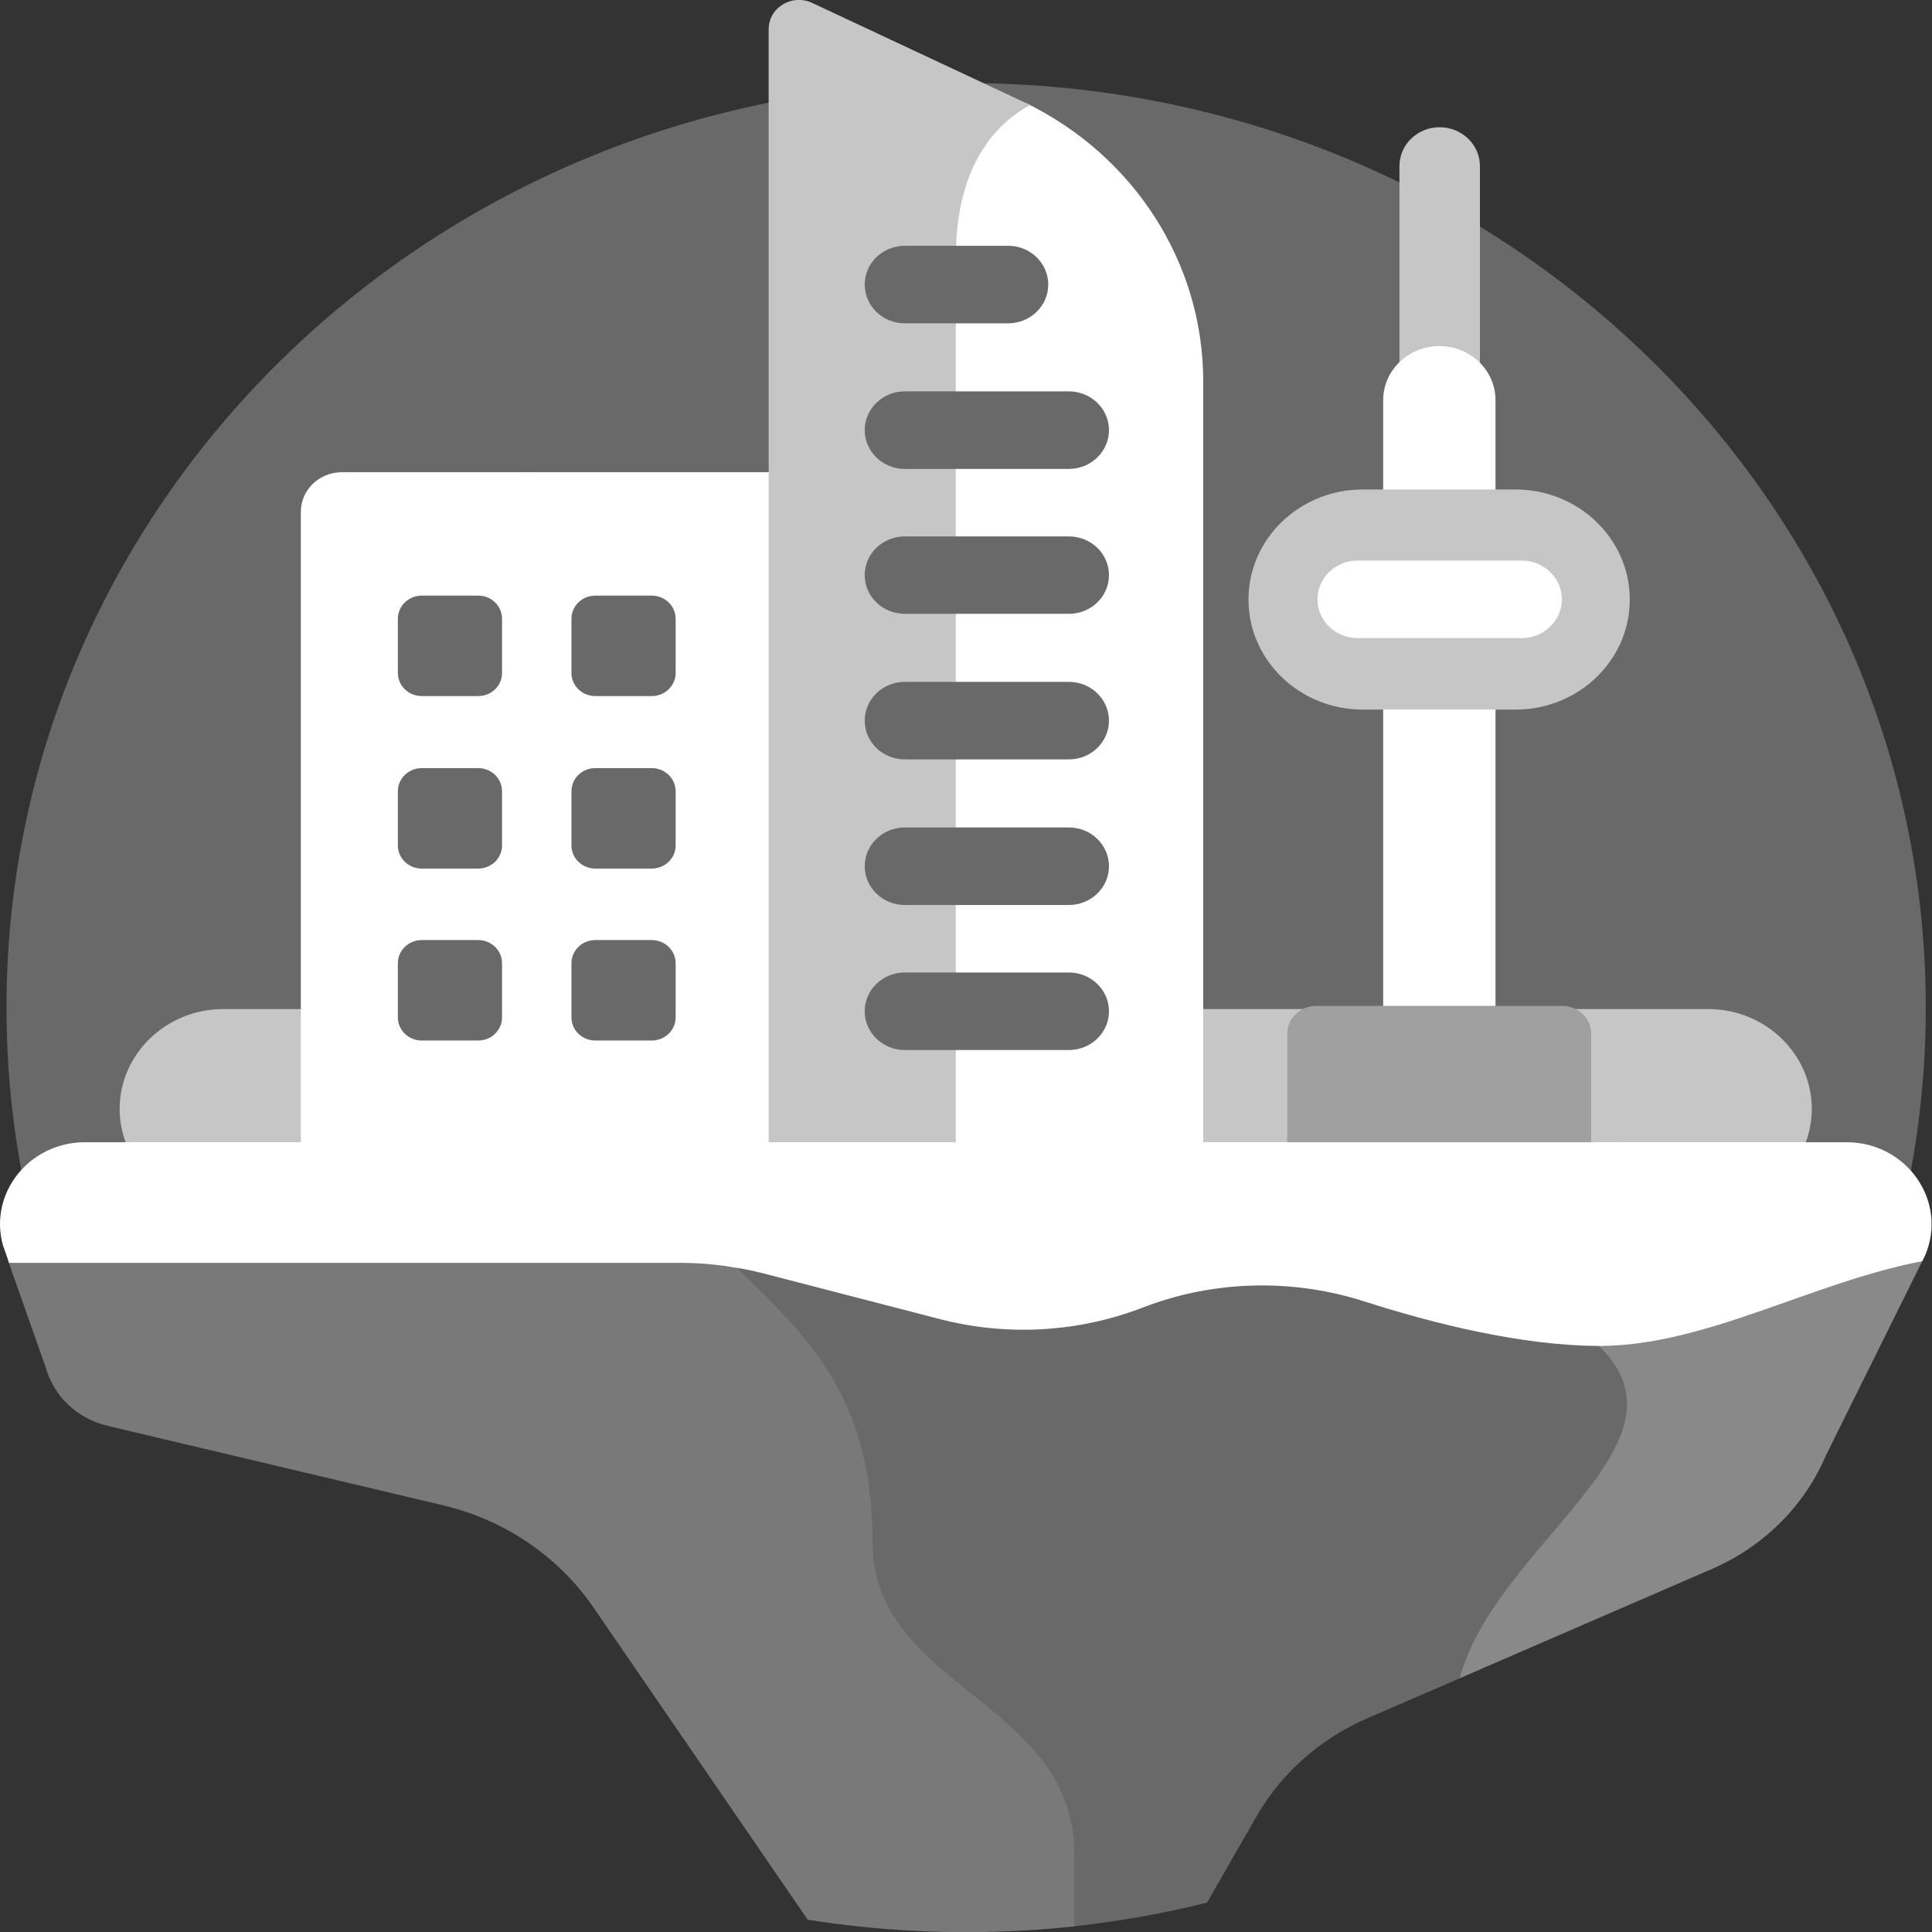 <svg width="14" height="14" viewBox="0 0 14 14" fill="none" xmlns="http://www.w3.org/2000/svg">
<rect x="0" y="0" width="14" height="14" fill="#333333" stroke="none"/>
<path d="M0.047 7.301C0.047 7.893 0.127 8.468 0.277 9.015H13.725C13.875 8.468 13.955 7.893 13.955 7.301C13.955 3.601 10.842 0.602 7.001 0.602C3.16 0.602 0.047 3.601 0.047 7.301Z" fill="#696969"/>
<path d="M12.379 7.312H1.617C1.205 7.312 0.867 7.638 0.867 8.035C0.867 8.433 1.205 8.758 1.617 8.758H12.379C12.792 8.758 13.129 8.433 13.129 8.035C13.129 7.638 12.792 7.312 12.379 7.312Z" fill="#C6C6C6"/>
<path d="M10.432 3.211C10.271 3.211 10.141 3.085 10.141 2.93V1.203C10.141 1.048 10.271 0.922 10.432 0.922C10.593 0.922 10.724 1.048 10.724 1.203V2.93C10.724 3.085 10.593 3.211 10.432 3.211Z" fill="#C6C6C6"/>
<path d="M3.837 3.422C3.672 3.422 3.539 3.55 3.539 3.709V8.415H5.678V3.422H3.837Z" fill="white"/>
<path d="M3.886 3.422H2.477C2.313 3.422 2.18 3.55 2.18 3.709V8.415H3.588V3.709C3.588 3.55 3.722 3.422 3.886 3.422Z" fill="white"/>
<path d="M7.433 0.746C7.177 0.876 6.867 1.175 6.867 1.869V8.413H8.719V2.762C8.719 1.909 8.221 1.13 7.433 0.746Z" fill="white"/>
<path d="M6.926 1.87C6.926 1.201 7.214 0.898 7.464 0.761C7.443 0.75 7.421 0.74 7.399 0.73L5.885 0.021C5.739 -0.047 5.57 0.055 5.57 0.211V8.414H6.926C6.926 7.638 6.926 2.956 6.926 1.87Z" fill="#C6C6C6"/>
<path d="M10.837 7.366H10.023V2.9C10.023 2.683 10.206 2.508 10.43 2.508C10.655 2.508 10.837 2.683 10.837 2.9V7.366H10.837Z" fill="white"/>
<path d="M11.53 8.416H9.328V7.491C9.328 7.379 9.422 7.289 9.538 7.289H11.321C11.437 7.289 11.53 7.379 11.53 7.491V8.416H11.53Z" fill="#A0A0A0"/>
<path d="M10.982 5.142H9.875C9.418 5.142 9.047 4.785 9.047 4.345C9.047 3.904 9.418 3.547 9.875 3.547H10.982C11.439 3.547 11.81 3.904 11.81 4.345C11.81 4.785 11.439 5.142 10.982 5.142Z" fill="#C6C6C6"/>
<path d="M11.318 4.343C11.318 4.188 11.187 4.062 11.026 4.062H9.838C9.677 4.062 9.547 4.188 9.547 4.343C9.547 4.498 9.677 4.624 9.838 4.624H11.026C11.187 4.624 11.318 4.498 11.318 4.343Z" fill="white"/>
<path d="M7.596 2.062C7.596 1.907 7.466 1.781 7.305 1.781H6.557C6.396 1.781 6.266 1.907 6.266 2.062C6.266 2.217 6.396 2.343 6.557 2.343H7.305C7.466 2.343 7.596 2.217 7.596 2.062Z" fill="#696969"/>
<path d="M8.036 3.117C8.036 2.962 7.906 2.836 7.745 2.836H6.557C6.396 2.836 6.266 2.962 6.266 3.117C6.266 3.272 6.396 3.398 6.557 3.398H7.745C7.906 3.398 8.036 3.272 8.036 3.117Z" fill="#696969"/>
<path d="M8.036 4.168C8.036 4.012 7.906 3.887 7.745 3.887H6.557C6.396 3.887 6.266 4.012 6.266 4.168C6.266 4.323 6.396 4.448 6.557 4.448H7.745C7.906 4.448 8.036 4.323 8.036 4.168Z" fill="#696969"/>
<path d="M8.036 5.222C8.036 5.067 7.906 4.941 7.745 4.941H6.557C6.396 4.941 6.266 5.067 6.266 5.222C6.266 5.377 6.396 5.503 6.557 5.503H7.745C7.906 5.503 8.036 5.377 8.036 5.222Z" fill="#696969"/>
<path d="M8.036 6.277C8.036 6.122 7.906 5.996 7.745 5.996H6.557C6.396 5.996 6.266 6.122 6.266 6.277C6.266 6.432 6.396 6.558 6.557 6.558H7.745C7.906 6.558 8.036 6.432 8.036 6.277Z" fill="#696969"/>
<path d="M8.036 7.328C8.036 7.173 7.906 7.047 7.745 7.047H6.557C6.396 7.047 6.266 7.173 6.266 7.328C6.266 7.483 6.396 7.609 6.557 7.609H7.745C7.906 7.609 8.036 7.483 8.036 7.328Z" fill="#696969"/>
<path d="M3.465 5.044H3.056C2.961 5.044 2.883 4.969 2.883 4.877V4.484C2.883 4.391 2.961 4.316 3.056 4.316H3.465C3.561 4.316 3.638 4.391 3.638 4.484V4.877C3.638 4.969 3.561 5.044 3.465 5.044Z" fill="#696969"/>
<path d="M3.465 6.294H3.056C2.961 6.294 2.883 6.219 2.883 6.127V5.734C2.883 5.641 2.961 5.566 3.056 5.566H3.465C3.561 5.566 3.638 5.641 3.638 5.734V6.127C3.638 6.219 3.561 6.294 3.465 6.294Z" fill="#696969"/>
<path d="M3.465 7.54H3.056C2.961 7.54 2.883 7.465 2.883 7.373V6.98C2.883 6.887 2.961 6.812 3.056 6.812H3.465C3.561 6.812 3.638 6.887 3.638 6.98V7.373C3.638 7.465 3.561 7.54 3.465 7.54Z" fill="#696969"/>
<path d="M4.723 5.044H4.314C4.218 5.044 4.141 4.969 4.141 4.877V4.484C4.141 4.391 4.218 4.316 4.314 4.316H4.723C4.818 4.316 4.896 4.391 4.896 4.484V4.877C4.896 4.969 4.818 5.044 4.723 5.044Z" fill="#696969"/>
<path d="M4.723 6.294H4.314C4.218 6.294 4.141 6.219 4.141 6.127V5.734C4.141 5.641 4.218 5.566 4.314 5.566H4.723C4.818 5.566 4.896 5.641 4.896 5.734V6.127C4.896 6.219 4.818 6.294 4.723 6.294Z" fill="#696969"/>
<path d="M4.723 7.54H4.314C4.218 7.54 4.141 7.465 4.141 7.373V6.98C4.141 6.887 4.218 6.812 4.314 6.812H4.723C4.818 6.812 4.896 6.887 4.896 6.98V7.373C4.896 7.465 4.818 7.54 4.723 7.54Z" fill="#696969"/>
<path d="M11.614 9.754C11.605 9.745 11.596 9.736 11.587 9.727C11.586 9.727 11.586 9.727 11.586 9.727C11.021 9.727 10.371 9.562 9.879 9.405C9.355 9.237 8.787 9.252 8.275 9.449C8.127 9.506 7.973 9.548 7.818 9.575C8.128 9.989 8.435 10.739 7.922 11.829C7.747 12.2 7.624 12.529 7.539 12.817C7.654 12.986 7.728 13.184 7.728 13.433V13.964C8.076 13.929 8.416 13.87 8.747 13.787L9.104 13.164C9.284 12.85 9.565 12.601 9.904 12.453L10.609 12.148C10.878 11.183 12.347 10.46 11.614 9.754Z" fill="#696969"/>
<path d="M13.944 9.109C13.137 9.26 12.362 9.726 11.587 9.726C11.578 9.726 11.569 9.726 11.559 9.726C11.569 9.735 11.578 9.744 11.587 9.754C12.323 10.463 10.837 11.19 10.578 12.161L12.408 11.368C12.781 11.206 13.076 10.912 13.231 10.547L13.944 9.109Z" fill="#898989"/>
<path d="M7.877 9.564C7.527 9.631 7.164 9.621 6.816 9.531L5.534 9.2C5.44 9.176 5.346 9.157 5.25 9.145C5.263 9.159 5.276 9.173 5.291 9.187C5.808 9.685 6.275 10.123 6.275 11.176C6.275 12.02 7.215 12.249 7.587 12.877C7.673 12.574 7.801 12.225 7.988 11.827C8.505 10.729 8.19 9.976 7.877 9.564Z" fill="#696969"/>
<path d="M7.785 13.434C7.785 12.326 6.323 12.23 6.323 11.178C6.323 10.125 5.856 9.687 5.339 9.189C5.327 9.178 5.317 9.167 5.307 9.156C5.179 9.135 5.05 9.125 4.921 9.125H0.055L0.331 9.908C0.389 10.118 0.56 10.28 0.779 10.332L3.211 10.908C3.658 11.014 4.047 11.279 4.301 11.649L5.853 13.911C6.225 13.97 6.607 14.001 6.997 14.001C7.263 14.001 7.526 13.987 7.785 13.959C7.785 13.801 7.785 13.626 7.785 13.434Z" fill="#797979"/>
<path d="M11.62 9.752C11.014 9.168 11.388 8.606 11.736 8.277H5.273C5.118 8.498 4.961 8.86 5.277 9.177C5.362 9.189 5.447 9.206 5.53 9.227L6.812 9.559C7.299 9.685 7.814 9.655 8.281 9.475C8.794 9.277 9.362 9.263 9.885 9.43C10.377 9.588 11.027 9.753 11.592 9.753C11.601 9.753 11.611 9.752 11.62 9.752Z" fill="white"/>
<path d="M13.951 9.095C14.116 8.705 13.818 8.277 13.38 8.277H11.704C11.355 8.606 10.981 9.168 11.588 9.753C12.358 9.753 13.128 9.292 13.929 9.139L13.951 9.095Z" fill="white"/>
<path d="M0.616 8.277C0.212 8.277 -0.083 8.647 0.021 9.023L0.066 9.151H4.923C5.063 9.151 5.203 9.163 5.34 9.187C5.009 8.869 5.169 8.501 5.326 8.277H0.616V8.277Z" fill="white"/>
</svg>
